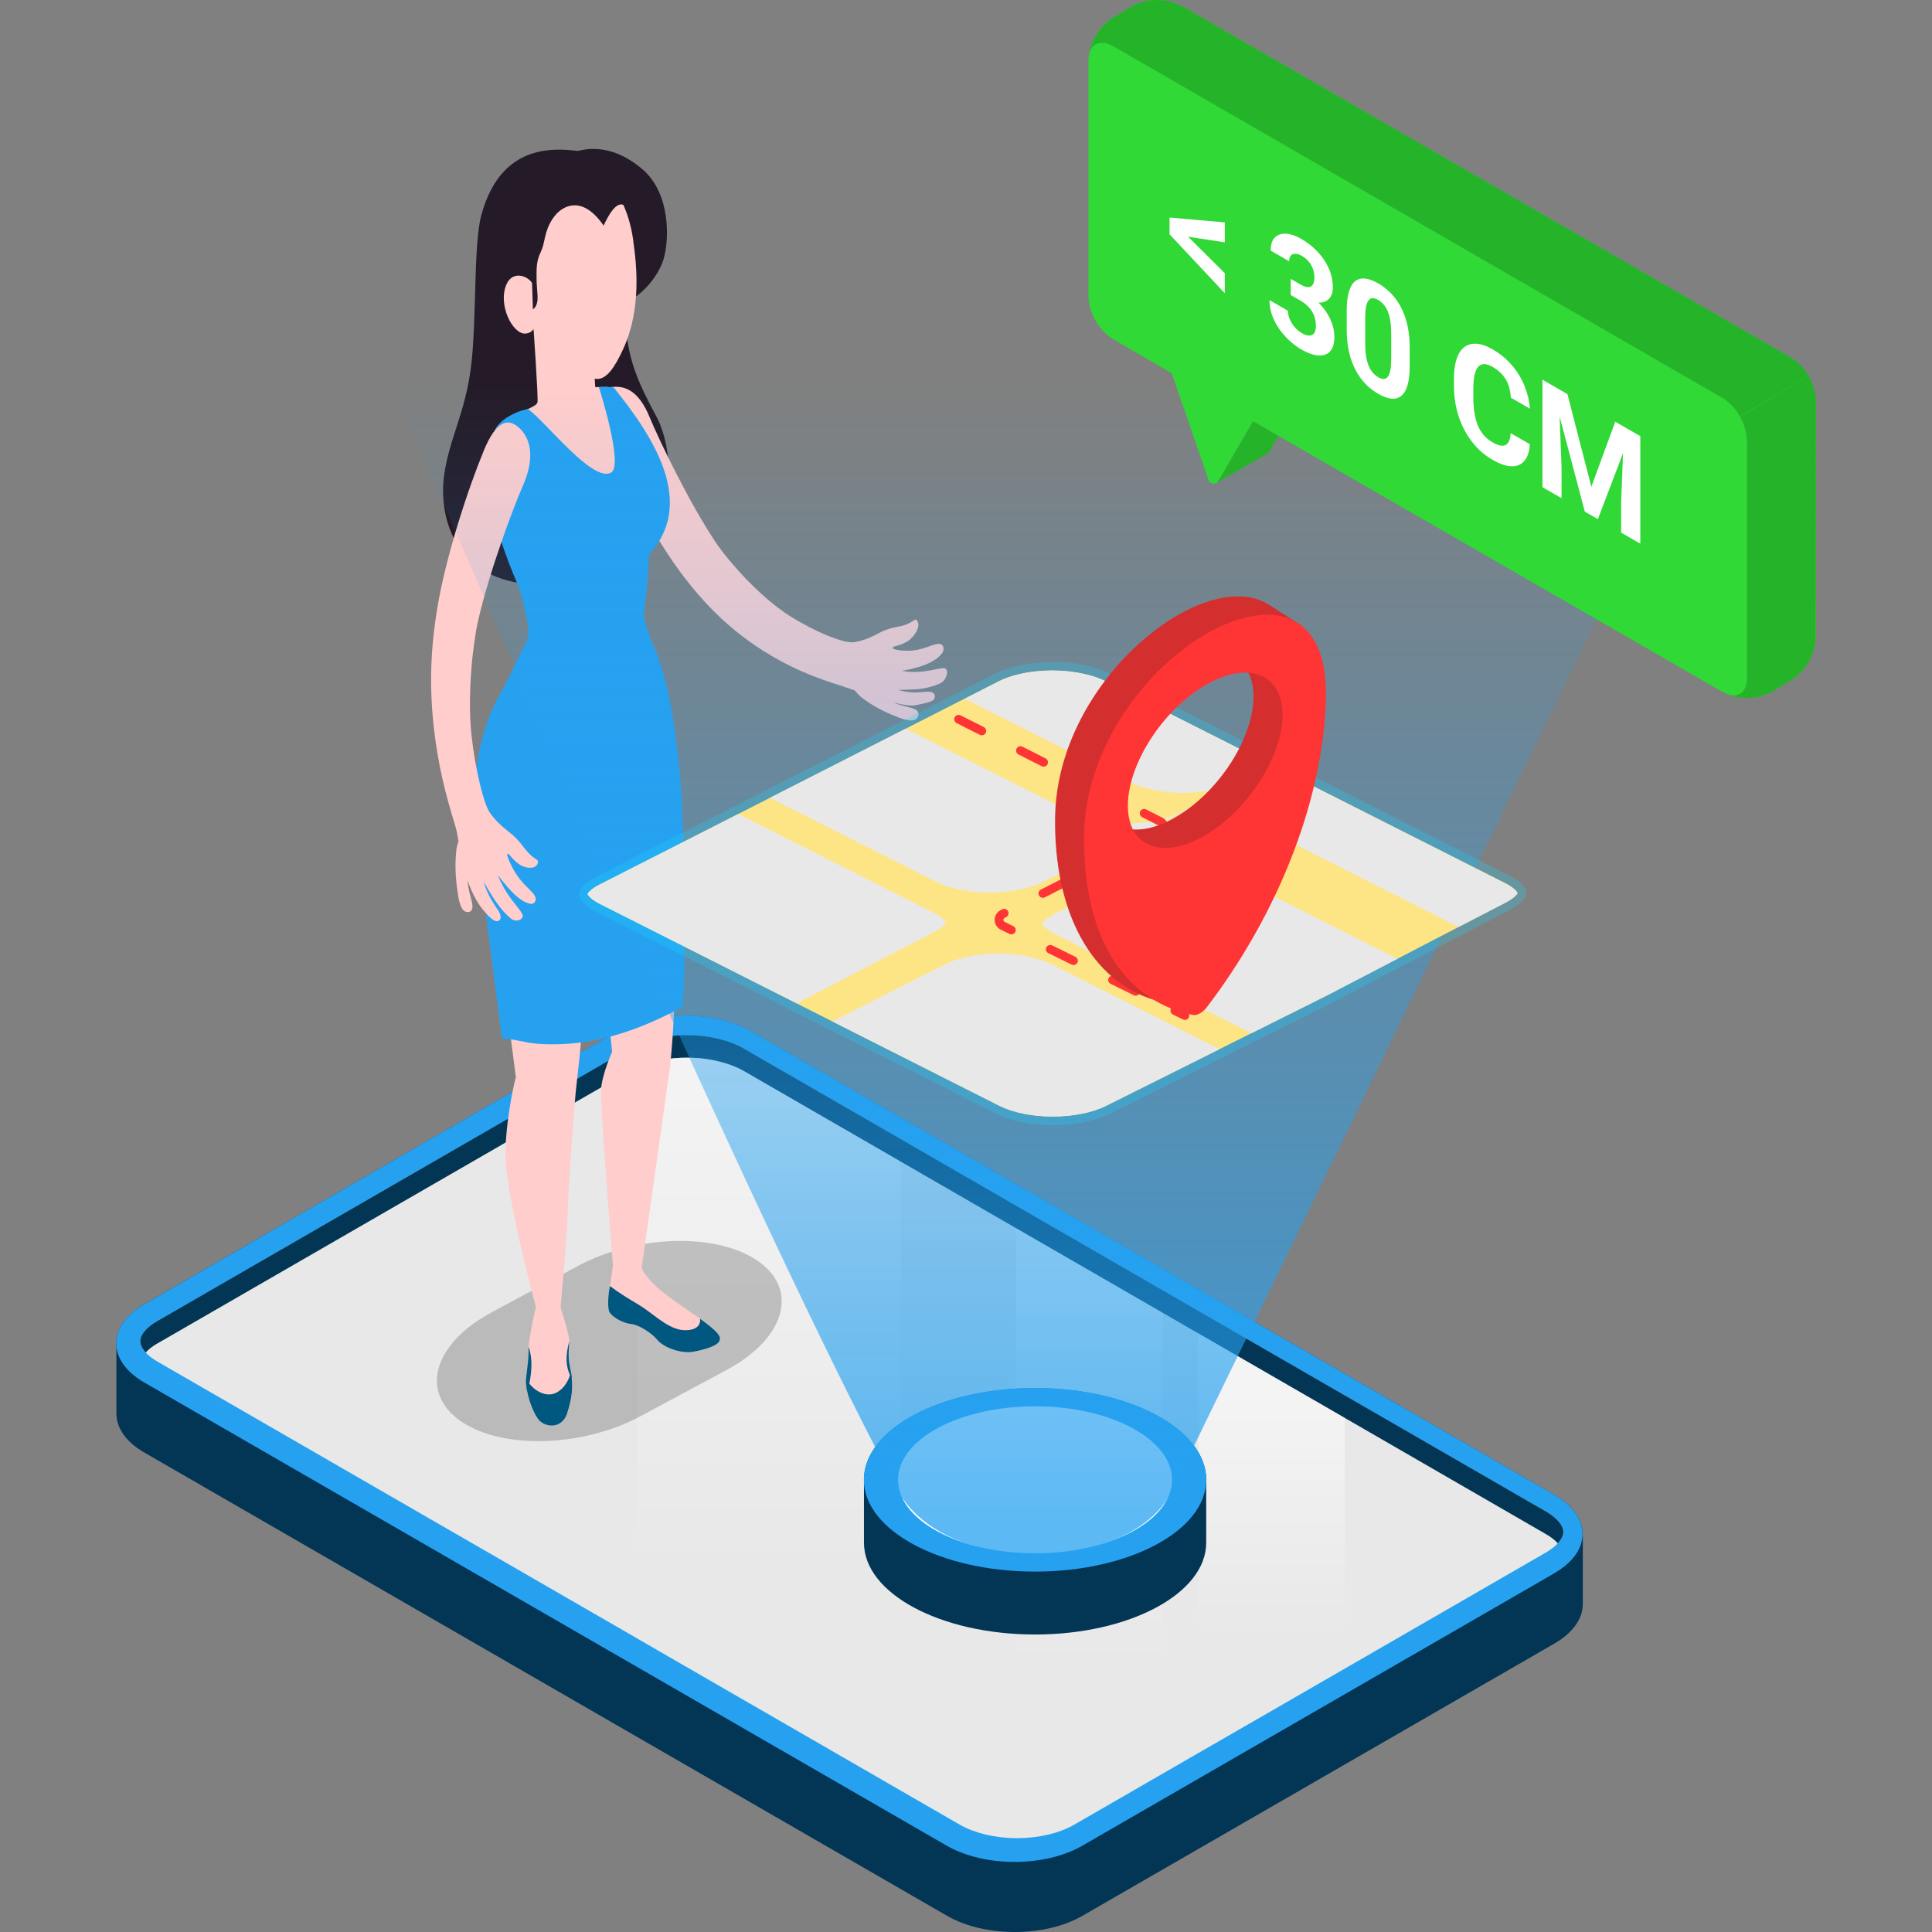 <?xml version="1.0" encoding="UTF-8"?>
<svg xmlns="http://www.w3.org/2000/svg" width="230" height="230" viewBox="0 0 230 230" fill="none">
  <rect x="0" y="0" width="230" height="230" fill="#808080" stroke="none"/>
  <path d="M188.428 182.621V190.964C188.428 192.654 187.312 194.332 185.091 195.636L128.871 228.068C124.408 230.644 117.202 230.644 112.739 228.068C112.707 228.047 17.204 172.933 17.204 172.933C14.962 171.651 13.857 169.961 13.857 168.282V160.326C13.659 158.511 14.775 156.655 17.173 155.268L73.392 122.836C77.845 120.26 85.083 120.26 89.525 122.836L185.07 177.97C187.291 179.253 188.407 180.932 188.407 182.621H188.428Z" fill="#033555"></path>
  <path d="M185.059 187.283L128.85 219.725C124.398 222.301 117.171 222.301 112.707 219.725L17.173 164.58C12.72 162.005 12.72 157.833 17.173 155.268L73.382 122.825C77.835 120.249 85.062 120.249 89.525 122.825L185.059 177.96C189.512 180.536 189.512 184.707 185.059 187.272V187.283Z" fill="#26A1F0"></path>
  <path d="M186.113 182.381C186.113 183.164 185.341 184.06 184.058 184.811L160.083 198.65L153.941 202.195L153.472 202.466L142.647 208.703L138.403 211.153L127.849 217.243C126.108 218.245 123.636 218.829 121.071 218.829H120.956C118.433 218.808 116.013 218.224 114.292 217.243L107.212 213.156L76.385 195.365L75.854 195.052L67.344 190.14L60.263 186.052L51.055 180.744L18.769 162.109C17.476 161.368 16.714 160.471 16.714 159.689C16.714 158.907 17.476 158.01 18.769 157.27L74.978 124.838C75.728 124.4 76.615 124.045 77.585 123.785C78.857 123.44 80.286 123.253 81.746 123.253C83.206 123.253 84.509 123.42 85.729 123.743C86.772 124.004 87.731 124.379 88.524 124.838L184.058 179.973C185.341 180.723 186.113 181.62 186.113 182.392V182.381Z" fill="#E8E8E8"></path>
  <path d="M186.112 182.382C186.112 182.809 185.883 183.268 185.455 183.727C185.122 183.351 184.642 182.976 184.058 182.642L160.083 168.793L142.647 158.73L138.403 156.279L120.966 146.216L107.222 138.28L88.524 127.487C87.731 127.038 86.782 126.663 85.739 126.402C84.509 126.079 83.153 125.912 81.756 125.912C80.296 125.912 78.877 126.089 77.584 126.444C76.969 126.6 76.385 126.809 75.853 127.049C75.54 127.184 75.248 127.33 74.967 127.487L18.748 159.929C18.153 160.263 17.674 160.638 17.35 161.014C16.933 160.565 16.704 160.096 16.704 159.669C16.704 158.886 17.465 157.99 18.748 157.26L74.967 124.817C75.248 124.661 75.54 124.504 75.853 124.379C76.375 124.139 76.959 123.941 77.584 123.764C78.867 123.42 80.285 123.232 81.756 123.232C83.226 123.232 84.509 123.409 85.739 123.722C86.782 123.983 87.742 124.358 88.524 124.817L107.222 135.6L120.966 143.536L138.403 153.599L142.647 156.05L160.083 166.113L184.058 179.952C185.341 180.703 186.112 181.599 186.112 182.371V182.382Z" fill="#033555"></path>
  <g style="mix-blend-mode:soft-light">
    <path opacity="0.5" d="M107.212 138.29V213.156L76.385 195.365L75.853 195.052V127.059C76.375 126.83 76.959 126.621 77.585 126.454C78.867 126.1 80.286 125.922 81.756 125.922C83.226 125.922 84.509 126.089 85.74 126.412C86.782 126.673 87.742 127.049 88.524 127.497L107.222 138.29H107.212Z" fill="url(#paint0_linear_4260_882)"></path>
    <path opacity="0.5" d="M138.403 156.29V211.164L127.85 217.254C126.108 218.255 123.637 218.839 121.071 218.839H120.957V146.226L138.393 156.29H138.403Z" fill="url(#paint1_linear_4260_882)"></path>
    <path opacity="0.5" d="M160.083 168.793V198.65L153.93 202.195L153.461 202.466L142.647 208.713V158.73L160.083 168.793Z" fill="url(#paint2_linear_4260_882)"></path>
  </g>
  <g style="mix-blend-mode:soft-light" opacity="0.2">
    <path d="M58.552 156.217L68.803 150.711C75.759 146.977 85.364 146.716 90.255 150.137C95.145 153.557 93.477 159.345 86.521 163.079L76.27 168.585C69.314 172.318 59.71 172.579 54.819 169.158C49.928 165.738 51.597 159.95 58.552 156.217Z" fill="black"></path>
  </g>
  <path d="M85.635 159.658C85.343 160.263 83.82 160.68 82.496 160.93C81.151 161.16 79.013 160.482 78.189 159.439C77.616 158.74 76.062 157.698 75.102 157.614C74.122 157.531 72.641 156.676 72.485 156.029C72.318 155.372 72.422 154.037 72.589 153.224C72.6 153.193 72.6 153.14 72.621 153.109C72.756 152.327 72.996 150.429 72.996 150.429L76.385 150.971C77.365 152.932 79.597 154.402 82.527 156.425C82.819 156.624 83.091 156.811 83.341 156.999C85.541 158.574 85.896 159.137 85.635 159.658Z" fill="#FFCDCC"></path>
  <path d="M85.635 159.658C85.343 160.263 83.82 160.68 82.496 160.931C81.151 161.16 79.013 160.482 78.189 159.439C77.616 158.741 76.062 157.698 75.102 157.614C74.122 157.531 72.641 156.676 72.485 156.029C72.318 155.372 72.422 154.037 72.589 153.224C72.6 153.193 72.6 153.141 72.621 153.109C73.716 153.933 74.831 154.611 76.041 155.33C77.616 156.269 79.086 157.833 80.828 158.271C81.61 158.469 83.497 158.438 83.341 156.999C85.541 158.574 85.896 159.137 85.635 159.658Z" fill="#005780"></path>
  <path d="M67.52 168.262C66.853 170.201 64.778 169.961 64.027 168.887C63.526 168.168 63.015 166.916 62.765 165.665C62.671 165.154 62.609 164.664 62.63 164.205C62.63 164.059 62.64 163.923 62.661 163.777C62.817 162.432 62.953 161.629 62.922 160.336C62.911 159.981 63.526 156.415 63.808 155.633H66.738C66.738 155.633 67.823 159.085 67.781 159.658C67.729 160.565 67.604 161.598 67.875 162.787C67.917 162.985 67.958 163.193 67.99 163.381C68.031 163.621 68.073 163.861 68.084 164.08C68.24 165.477 68.031 166.781 67.531 168.262H67.52Z" fill="#FFCDCC"></path>
  <path d="M67.521 168.262C66.853 170.201 64.778 169.961 64.027 168.887C63.329 167.886 62.599 165.853 62.62 164.205C62.88 164.58 63.172 164.935 63.527 165.248C64.153 165.78 64.956 166.124 65.748 165.967C66.509 165.801 67.156 165.175 67.542 164.445C67.719 164.122 67.865 163.746 67.969 163.371C68.272 165.05 68.094 166.531 67.51 168.262H67.521Z" fill="#005780"></path>
  <path d="M68.074 164.08C67.24 162.734 67.354 161.201 67.771 159.658C67.719 160.565 67.594 161.598 67.865 162.787C67.907 162.985 67.949 163.193 67.98 163.381C68.022 163.621 68.063 163.861 68.074 164.08Z" fill="#005780"></path>
  <path d="M62.766 165.654C62.672 165.164 62.609 164.674 62.63 164.205C62.63 164.059 62.64 163.923 62.661 163.777C62.818 162.432 62.953 161.629 62.922 160.336C63.058 160.691 63.141 161.076 63.204 161.483C63.36 162.62 63.204 164.257 62.776 165.654H62.766Z" fill="#005780"></path>
  <path d="M63.475 77.159C62.734 78.786 62.119 80.184 60.701 82.686C59.355 85.075 56.78 90.268 57.739 99.163C58.354 104.868 61.41 128.227 61.41 128.227C61.41 128.227 60.377 132.086 60.169 136.83C59.96 141.513 63.871 155.873 63.871 155.873C63.871 155.873 63.986 157.51 65.341 157.468C66.697 157.437 66.718 155.873 66.718 155.873C66.718 155.873 67.437 148.229 67.604 143.765C67.781 139.239 68.355 131.929 68.532 130.083C68.71 128.227 69.168 124.953 69.346 121.25C69.523 117.507 70.42 97.891 70.42 97.891L70.66 101.645C70.66 101.645 70.92 107.662 71.755 114.952C72.579 122.095 72.871 125.224 72.871 125.224C72.871 125.224 71.682 127.82 71.546 129.729C71.421 131.627 72.954 150.429 72.954 150.429C72.954 150.429 73.204 151.931 74.758 152.118C76.343 152.306 76.354 151.19 76.354 151.19C76.354 151.19 79.107 131.627 79.409 129.499C79.712 127.362 79.962 126.298 80.296 119.478C80.64 112.522 80.452 96.942 79.816 91.133C79.169 85.231 77.292 76.482 77.292 76.482C77.292 76.482 74.998 77.952 71.807 78.15C68.616 78.348 63.475 77.159 63.475 77.159Z" fill="#FFCDCC"></path>
  <path d="M70.525 18.25C67.406 17.728 59.846 16.112 57.291 25.654C56.342 29.22 56.77 38.199 56.06 43.757C55.362 49.243 53.432 52.319 52.859 56.688C52.285 61.016 53.714 68.17 61.921 69.421C70.097 70.673 76.344 67.096 78.252 63.822C80.181 60.526 80.202 53.435 78.137 49.576C76.052 45.687 74.466 42.495 74.466 37.333L70.525 18.25Z" fill="#251B28"></path>
  <path d="M108.004 74.302C107.035 74.698 106.096 74.605 104.761 75.303C103.593 75.918 102.821 76.263 101.664 76.45C100.506 76.638 97.055 75.241 94.03 73.332C90.433 71.069 86.616 66.7 85.156 64.499C81.986 59.723 78.45 52.361 77.335 49.66C75.989 46.385 74.29 45.853 72.683 46.093C70.796 46.375 70.003 47.804 71.995 52.194C73.966 56.542 77.918 64.186 81.61 68.921C83.383 71.194 86.261 74.573 90.86 77.472C94.051 79.485 96.846 80.622 100.308 81.696C101.257 81.988 107.358 84.282 108.912 83.969C110.476 83.656 111.175 83.5 111.268 83.093C111.394 82.582 111.06 82.29 110.34 82.342C109.621 82.384 108.421 82.613 106.93 82.123C106.93 82.123 108.515 82.123 109.464 82.019C110.413 81.915 111.331 81.633 111.957 81.341C112.728 80.976 113.073 79.527 112.343 79.547C111.602 79.568 111.039 79.829 109.621 79.965C108.338 80.079 107.379 79.86 107.379 79.86C107.379 79.86 108.912 79.621 110.173 79.12C111.435 78.619 111.884 78.098 112.165 77.743C112.447 77.378 112.426 76.482 111.519 76.669C110.695 76.826 109.704 77.462 108.109 77.472C106.951 77.472 106.138 77.284 106.294 77.076C106.451 76.857 107.128 76.919 108.046 76.336C108.922 75.783 109.537 74.615 109.266 74.052C108.995 73.478 108.943 73.895 107.984 74.302H108.004Z" fill="#FFCDCC"></path>
  <path d="M66.895 18.813C66.895 18.813 71.192 15.643 76.479 20.148C79.816 22.994 79.712 28.48 78.992 30.858C78.283 33.235 75.665 36.072 73.413 36.259C71.16 36.437 66.895 18.813 66.895 18.813Z" fill="#251B28"></path>
  <path d="M63.517 39.127C63.517 39.127 64.091 47.303 63.986 47.898C63.882 48.492 61.525 49.066 60.879 49.764C60.232 50.463 64.528 58.524 66.614 59.702C68.7 60.881 75.04 57.867 75.457 53.842C75.833 50.098 73.539 47.167 72.652 46.135C72.068 45.979 71.119 46.125 70.859 46.072L70.608 42.12C67.73 40.952 63.527 39.117 63.527 39.117L63.517 39.127Z" fill="#FFCDCC"></path>
  <path d="M62.818 75.887C62.724 76.304 62.546 76.721 62.307 77.159C61.431 78.786 60.711 80.496 59.804 82.102C58.771 83.938 55.643 89.486 56.696 99.288C57.134 103.345 58.834 116.506 59.752 123.659C61.107 123.639 62.557 124.15 63.933 124.254C65.435 124.369 66.937 124.337 68.428 124.191C72.86 123.732 77.376 122.033 81.307 119.801C81.307 119.707 81.307 119.624 81.317 119.53C81.651 112.553 81.474 96.869 80.827 91.008C80.316 86.399 79.701 81.518 77.939 77.212C77.657 76.534 77.365 75.877 77.146 75.178C76.948 74.563 76.552 73.551 76.656 72.884C76.656 72.884 77.23 68.89 77.24 66.053C82.85 59.921 77.97 52.215 73.058 46.124C72.579 46.031 71.755 46.051 71.296 46.093C71.296 46.093 74.278 55.395 72.756 56.261C70.545 57.512 64.955 50.16 62.849 48.69C61.076 49.034 59.084 50.254 58.834 51.485C58.552 52.924 58.062 59.619 59.731 64.635C60.283 66.303 60.92 67.93 61.608 69.536C62.213 70.923 62.453 72.487 62.776 73.968C62.932 74.698 62.943 75.303 62.797 75.897L62.818 75.887Z" fill="#26A1F0"></path>
  <path d="M75.405 28.761C74.696 23.276 71.599 19.094 67.25 19.428C62.63 19.782 59.241 24.997 59.679 30.972C59.929 34.434 61.431 37.344 63.506 39.127C63.506 39.127 63.934 41.035 64.216 41.442C65.769 43.684 69.763 45.092 71.077 45.113C72.214 45.134 73.174 43.778 74.206 41.515C76.385 36.77 75.781 31.441 75.395 28.761H75.405Z" fill="#FFCDCC"></path>
  <path d="M75.05 25.164C73.038 19.887 69.096 18.031 65.352 19C62.14 19.835 59.752 22.994 59.001 27.124C58.021 32.474 59.877 37.188 62.828 39.732C62.724 39.357 60.315 34.977 62.641 33.986C62.693 34.414 62.776 35.978 62.933 36.968C62.933 36.968 64.08 37.073 63.996 35.217C63.975 34.716 63.882 33.861 63.882 33.444C63.871 32.078 63.809 31.16 64.382 29.982C64.632 29.471 64.737 28.897 64.883 28.24C65.237 26.624 66.103 25.226 67.323 24.684C68.481 24.173 70.087 24.298 71.859 26.853C73.57 23.172 74.446 24.392 75.05 25.164Z" fill="#251B28"></path>
  <path d="M63.517 39.127C63.517 39.127 63.329 39.659 62.536 39.711C61.045 39.816 59.189 36.239 60.326 33.788C61.035 32.245 62.766 32.776 63.339 33.694L63.517 39.127Z" fill="#FFCDCC"></path>
  <path d="M63.506 106.401C64.111 107.172 63.548 107.683 63.172 107.6C62.797 107.527 62.223 107.381 61.233 106.453C60.294 105.566 59.387 104.336 59.272 104.179C59.303 104.294 59.679 105.264 60.409 106.38C61.264 107.652 61.733 108.048 62.14 108.747C62.547 109.425 61.452 109.894 60.805 109.341C60.273 108.903 59.606 108.184 59.022 107.329C58.48 106.536 57.677 105.139 57.583 104.982C58.073 106.672 58.865 107.683 59.283 108.34C59.71 109.008 59.71 109.477 59.314 109.644C58.991 109.769 58.448 109.487 57.395 108.173C56.738 107.35 56.123 106.14 55.664 104.826C55.706 105.379 55.8 105.921 55.935 106.442C56.008 106.734 56.102 107.037 56.164 107.329C56.237 107.631 56.321 108.069 56.133 108.371C55.935 108.653 55.497 108.622 55.257 108.444C55.069 108.298 54.955 108.08 54.861 107.861C54.684 107.423 54.59 106.953 54.517 106.484C54.517 106.432 54.506 106.38 54.496 106.328C54.235 104.638 54.131 102.907 54.329 101.186C54.371 100.811 54.475 100.477 54.579 100.144C54.465 99.434 54.371 98.903 54.194 98.308C52.963 94.314 52.129 90.925 51.649 86.639C50.94 80.424 51.534 75.658 52.025 72.602C53.046 66.231 55.8 57.982 57.604 53.623C59.043 50.119 60.513 49.576 61.983 51.109C63.287 52.475 63.61 54.749 62.234 57.867C61.087 60.453 58.261 68.045 56.926 73.843C56.31 76.513 55.601 82.728 56.133 87.556C56.582 91.592 57.583 95.743 58.334 96.775C59.084 97.808 59.731 98.36 60.753 99.174C61.91 100.071 62.369 101.04 63.131 101.76C63.902 102.469 64.194 102.292 63.975 102.865C63.767 103.418 62.703 103.47 61.869 102.928C61.014 102.365 60.68 101.676 60.451 101.645C60.232 101.593 60.555 102.49 61.181 103.606C62.046 105.128 62.974 105.744 63.527 106.432L63.506 106.401Z" fill="#FFCDCC"></path>
  <path d="M106.982 85.419C107.399 85.575 107.837 85.711 108.275 85.763C108.494 85.784 108.734 85.784 108.943 85.669C109.214 85.533 109.443 85.137 109.308 84.814C109.172 84.48 108.765 84.355 108.484 84.272C108.202 84.199 107.931 84.136 107.649 84.063C106.721 83.813 105.772 83.437 104.99 82.812C104.062 82.061 102.957 81.591 101.82 81.435C101.695 81.414 101.528 81.425 101.465 81.56C101.392 81.706 101.497 81.873 101.591 81.988C101.903 82.374 102.185 82.728 102.571 83.031C103.885 84.053 105.345 84.783 106.857 85.367C106.899 85.387 106.951 85.398 106.992 85.419H106.982Z" fill="#FFCDCC"></path>
  <path d="M143.596 176.166V183.654C143.596 189.692 134.471 194.583 123.219 194.583C111.967 194.583 102.853 189.692 102.853 183.654V176.166C102.853 170.139 111.967 165.248 123.219 165.248C134.471 165.248 143.596 170.139 143.596 176.166Z" fill="#033555"></path>
  <path d="M123.219 187.095C134.473 187.095 143.596 182.202 143.596 176.166C143.596 170.13 134.473 165.237 123.219 165.237C111.965 165.237 102.842 170.13 102.842 176.166C102.842 182.202 111.965 187.095 123.219 187.095Z" fill="#26A1F0"></path>
  <g style="mix-blend-mode:soft-light">
    <path d="M123.219 184.916C132.227 184.916 139.529 180.998 139.529 176.166C139.529 171.334 132.227 167.417 123.219 167.417C114.211 167.417 106.909 171.334 106.909 176.166C106.909 180.998 114.211 184.916 123.219 184.916Z" fill="#FFFEFF"></path>
  </g>
  <path opacity="0.75" d="M206.031 40.994C206.031 40.994 159.572 136.309 139.529 177.491C137.673 181.307 132.219 184.978 123.219 184.978C114.219 184.978 108.932 181.245 106.919 177.491C87.241 140.835 44.6 40.994 44.6 40.994H206.031Z" fill="url(#paint3_linear_4260_882)"></path>
  <path opacity="0.25" d="M181.701 106.296C181.701 106.964 180.929 107.756 179.646 108.392L158.206 119.54L157.736 119.78L132.124 132.586C130.383 133.462 127.911 133.963 125.346 133.963C122.781 133.963 120.319 133.462 118.568 132.586L70.993 108.549C69.711 107.913 68.939 107.12 68.939 106.453C68.939 105.785 69.7 104.993 70.993 104.357L118.515 80.173C119.266 79.798 120.153 79.495 121.122 79.266C122.405 78.963 123.834 78.797 125.294 78.797C126.754 78.797 128.047 78.943 129.277 79.214C130.331 79.443 131.28 79.766 132.072 80.163L179.657 104.2C180.94 104.847 181.711 105.629 181.711 106.296H181.701Z" fill="#19D9FF"></path>
  <path d="M180.668 106.317C180.647 106.39 180.335 106.891 179.177 107.485L173.64 110.353L166.361 114.138L157.715 118.633L148.987 122.992L145.17 124.901L131.645 131.658C130.039 132.461 127.734 132.92 125.325 132.92C122.916 132.92 120.622 132.461 119.005 131.658L99.098 121.605L94.832 119.446L71.431 107.621C70.274 107.047 69.961 106.536 69.94 106.421C69.961 106.348 70.274 105.848 71.431 105.274L87.866 96.911L91.652 94.982L107.805 86.754L114.824 83.177L118.953 81.07C119.621 80.736 120.434 80.465 121.32 80.257C122.541 79.965 123.896 79.819 125.262 79.819C126.545 79.819 127.838 79.954 129.006 80.215C129.986 80.424 130.842 80.726 131.572 81.081L151.302 91.04L151.552 91.165L151.636 91.207L155.88 93.355L179.156 105.118C180.303 105.691 180.627 106.202 180.647 106.307L180.668 106.317Z" fill="#FDE586"></path>
  <path d="M112.592 109.842C112.571 109.904 112.258 110.415 111.111 110.999L94.853 119.446L71.452 107.621C70.295 107.047 69.982 106.536 69.961 106.421C69.982 106.348 70.295 105.848 71.452 105.274L87.887 96.911L111.111 108.643C112.269 109.216 112.582 109.727 112.602 109.842H112.592Z" fill="#E8E8E8"></path>
  <path d="M134.544 93.125L114.855 83.187L118.985 81.08C119.652 80.747 120.465 80.475 121.352 80.267C122.572 79.975 123.928 79.829 125.294 79.829C126.576 79.829 127.87 79.965 129.038 80.225C130.018 80.434 130.873 80.736 131.603 81.091L151.333 91.05L147.183 93.125C145.577 93.928 143.272 94.387 140.863 94.387C138.454 94.387 136.16 93.928 134.544 93.125Z" fill="#E8E8E8"></path>
  <path d="M151.657 91.217L150.207 91.968L124.137 105.003C122.531 105.796 120.226 106.265 117.817 106.265C115.408 106.265 113.114 105.796 111.497 105.003L91.663 94.981L107.816 86.753L127.693 96.785C129.299 97.588 131.603 98.047 134.012 98.047C136.421 98.047 138.715 97.588 140.332 96.785L151.563 91.165L151.647 91.206L151.657 91.217Z" fill="#E8E8E8"></path>
  <path d="M145.181 124.9L131.655 131.658C130.049 132.461 127.745 132.92 125.336 132.92C122.927 132.92 120.633 132.461 119.016 131.658L99.108 121.605L112.53 114.785C113.197 114.451 114 114.18 114.897 113.971C116.117 113.679 117.473 113.523 118.828 113.523C120.122 113.523 121.415 113.659 122.583 113.93C123.563 114.138 124.418 114.43 125.148 114.785L145.181 124.9Z" fill="#E8E8E8"></path>
  <path d="M180.668 106.317C180.648 106.39 180.335 106.891 179.177 107.485L173.64 110.353L150.301 98.558C149.144 97.985 148.831 97.474 148.81 97.369C148.831 97.317 149.008 97.004 149.571 96.629L142.96 99.987C141.812 100.55 141.5 101.071 141.479 101.144C141.5 101.249 141.812 101.749 142.97 102.333L166.35 114.149L157.705 118.643L148.977 123.002L125.534 111.156C124.376 110.582 124.063 110.071 124.042 109.967C124.063 109.894 124.376 109.383 125.534 108.809L150.27 96.222L155.88 93.375L179.156 105.139C180.303 105.712 180.627 106.223 180.648 106.327L180.668 106.317Z" fill="#E8E8E8"></path>
  <path d="M141.051 121.417C140.978 121.417 140.895 121.396 140.822 121.365L139.623 120.771C139.372 120.646 139.258 120.333 139.393 120.082C139.518 119.832 139.831 119.728 140.082 119.853L141.281 120.447C141.541 120.573 141.646 120.885 141.521 121.136C141.427 121.313 141.249 121.428 141.062 121.428L141.051 121.417ZM135.222 118.539C135.149 118.539 135.065 118.518 134.992 118.487L132.219 117.121C131.958 116.996 131.854 116.683 131.979 116.433C132.104 116.182 132.417 116.078 132.667 116.193L135.441 117.559C135.702 117.684 135.806 117.997 135.681 118.247C135.587 118.424 135.41 118.539 135.222 118.539ZM127.807 114.889C127.734 114.889 127.651 114.868 127.578 114.837L124.804 113.471C124.543 113.346 124.439 113.033 124.564 112.783C124.689 112.532 125.002 112.428 125.252 112.543L128.026 113.909C128.277 114.034 128.391 114.347 128.266 114.597C128.172 114.774 127.995 114.889 127.807 114.889ZM120.403 111.239C120.33 111.239 120.247 111.218 120.174 111.187L119.141 110.676C118.693 110.457 118.411 110.009 118.411 109.508C118.411 109.008 118.683 108.57 119.121 108.351L119.308 108.257C119.559 108.121 119.871 108.225 120.007 108.476C120.132 108.726 120.038 109.039 119.788 109.174L119.6 109.268C119.465 109.331 119.454 109.456 119.454 109.508C119.454 109.56 119.465 109.685 119.6 109.748L120.633 110.259C120.893 110.384 120.998 110.697 120.872 110.947C120.779 111.124 120.601 111.239 120.414 111.239H120.403ZM124.147 106.88C123.959 106.88 123.782 106.776 123.688 106.599C123.563 106.348 123.657 106.035 123.918 105.9L126.671 104.492C126.921 104.367 127.234 104.461 127.369 104.721C127.494 104.972 127.401 105.285 127.14 105.42L124.387 106.828C124.314 106.87 124.23 106.88 124.157 106.88H124.147ZM131.499 103.116C131.311 103.116 131.134 103.011 131.04 102.834C130.915 102.584 131.009 102.271 131.27 102.135L134.023 100.727C134.273 100.602 134.586 100.696 134.721 100.957C134.846 101.207 134.753 101.52 134.492 101.656L131.739 103.063C131.666 103.105 131.582 103.116 131.509 103.116H131.499ZM138.569 99.09C138.569 99.09 138.538 99.09 138.517 99.09C138.236 99.069 138.027 98.809 138.048 98.527C138.048 98.454 138.038 98.339 137.902 98.266L135.973 97.286C135.722 97.161 135.618 96.848 135.743 96.587C135.868 96.337 136.181 96.233 136.442 96.358L138.371 97.338C138.809 97.557 139.08 98.006 139.08 98.496C139.08 98.506 139.08 98.59 139.08 98.611C139.06 98.882 138.83 99.08 138.569 99.08V99.09ZM131.603 95.002C131.52 95.002 131.447 94.981 131.374 94.95L128.61 93.553C128.36 93.428 128.256 93.115 128.381 92.854C128.506 92.604 128.819 92.499 129.08 92.625L131.843 94.022C132.093 94.147 132.198 94.46 132.073 94.721C131.979 94.898 131.801 95.002 131.614 95.002H131.603ZM124.241 91.269C124.157 91.269 124.084 91.248 124.011 91.217L121.248 89.819C120.998 89.694 120.893 89.381 121.018 89.121C121.144 88.87 121.456 88.766 121.717 88.891L124.481 90.289C124.731 90.414 124.835 90.727 124.71 90.987C124.616 91.165 124.439 91.269 124.251 91.269H124.241ZM116.878 87.535C116.795 87.535 116.722 87.515 116.649 87.483L113.885 86.086C113.635 85.961 113.531 85.648 113.656 85.387C113.781 85.137 114.094 85.033 114.355 85.158L117.118 86.555C117.369 86.68 117.473 86.993 117.348 87.254C117.254 87.431 117.077 87.535 116.889 87.535H116.878Z" fill="#FF3535"></path>
  <path d="M154.139 84.803C154.212 84.209 154.264 83.625 154.306 83.031C154.316 82.812 154.337 82.593 154.347 82.384L154.139 84.803Z" fill="white" stroke="black" stroke-miterlimit="10"></path>
  <path d="M151.156 72.06C150.749 71.789 150.311 71.57 149.853 71.403C141.781 68.493 125.773 81.644 125.607 97.38C125.596 98.016 125.607 98.631 125.627 99.257C126.034 110.603 131.228 117.851 138.642 119.342C139.122 119.436 139.601 120.385 141.249 120.635C148.507 111.125 152.856 96.347 154.139 84.866V84.782L154.347 82.363L155.004 74.521L151.156 72.039V72.06ZM139.831 97.359C134.752 100.237 130.717 98.527 130.821 93.532C130.925 88.537 135.117 82.155 140.206 79.276C145.306 76.398 149.331 78.108 149.227 83.103C149.123 88.088 144.93 94.47 139.831 97.349V97.359Z" fill="#D52E2E"></path>
  <path d="M129.058 99.57C129.048 100.206 129.058 100.821 129.079 101.457C129.486 112.803 134.627 119.342 142.031 120.833C142.511 120.927 143.199 120.531 143.679 119.895C151.333 109.863 156.86 97.265 157.747 85.21C157.788 84.543 157.83 83.896 157.841 83.26C158.498 61.725 129.277 78.275 129.048 99.57H129.058ZM143.283 99.549C138.204 102.427 134.168 100.717 134.272 95.732C134.377 90.727 138.579 84.355 143.658 81.477C148.747 78.588 152.783 80.298 152.679 85.304C152.574 90.289 148.372 96.671 143.283 99.549Z" fill="#FF3535"></path>
  <path d="M150.807 54.052C150.93 54 151.033 53.911 151.104 53.797L152.222 51.873L149.193 50.118L145.019 57.293C144.967 57.38 144.895 57.453 144.807 57.505L150.807 54.052Z" fill="#25B32A"></path>
  <path d="M129.581 7.101C129.639 6.097 129.933 5.122 130.44 4.254C130.946 3.386 131.651 2.65 132.496 2.106L134.859 0.691C135.759 0.237 136.752 0 137.76 0C138.767 0 139.761 0.237 140.661 0.691L213.239 42.604C214.088 43.151 214.794 43.892 215.301 44.765C215.807 45.639 216.1 46.62 216.154 47.628V75.929C216.099 76.939 215.806 77.921 215.299 78.797C214.793 79.672 214.086 80.415 213.239 80.966L210.876 82.382C209.976 82.835 208.982 83.072 207.975 83.072C206.967 83.072 205.974 82.835 205.074 82.382L149.165 50.147L145.019 57.293C144.96 57.397 144.87 57.482 144.763 57.538C144.657 57.593 144.535 57.616 144.416 57.604C144.296 57.592 144.183 57.545 144.088 57.47C143.995 57.395 143.924 57.294 143.887 57.179L139.5 44.444L132.496 40.369C131.647 39.818 130.942 39.074 130.436 38.199C129.929 37.324 129.636 36.341 129.581 35.331V7.101Z" fill="#30D935"></path>
  <path d="M216.152 75.944C216.097 76.954 215.804 77.936 215.298 78.812C214.791 79.687 214.085 80.431 213.237 80.982L210.874 82.397C210.055 82.807 209.161 83.04 208.246 83.082C207.332 83.123 206.42 82.972 205.568 82.637C206.983 83.147 207.973 82.382 207.973 80.727V52.426C207.932 51.426 207.641 50.453 207.124 49.596L215.317 44.77C215.835 45.627 216.127 46.6 216.167 47.6L216.152 75.944Z" fill="#25B32A"></path>
  <path d="M129.68 6.351C130.019 5.12 131.095 4.723 132.51 5.488L205.074 47.387C205.934 47.919 206.64 48.665 207.126 49.552L215.319 44.77C214.833 43.882 214.127 43.136 213.267 42.605L140.661 0.691C139.761 0.237 138.767 0 137.76 0C136.752 0 135.759 0.237 134.859 0.691L132.482 2.106C131.751 2.586 131.126 3.211 130.645 3.941C130.164 4.67 129.835 5.49 129.68 6.351Z" fill="#25B32A"></path>
  <path d="M140.967 27.707L145.808 32.523V34.905L139.232 27.891V26.204L140.967 27.707ZM145.808 28.849L140.96 28.107L139.232 27.584V25.896L145.808 26.476V28.849ZM153.656 33.196L154.828 33.872C155.203 34.089 155.513 34.195 155.756 34.189C156 34.177 156.18 34.07 156.297 33.868C156.419 33.663 156.48 33.379 156.48 33.016C156.48 32.687 156.424 32.365 156.312 32.049C156.206 31.729 156.041 31.435 155.817 31.165C155.594 30.89 155.312 30.654 154.973 30.458C154.704 30.303 154.455 30.221 154.227 30.212C153.998 30.203 153.816 30.27 153.679 30.414C153.542 30.558 153.473 30.787 153.473 31.104L151.273 29.834C151.273 29.131 151.436 28.612 151.76 28.278C152.09 27.947 152.532 27.795 153.085 27.821C153.638 27.848 154.247 28.053 154.912 28.436C155.663 28.87 156.32 29.39 156.883 29.996C157.446 30.597 157.885 31.258 158.2 31.978C158.514 32.699 158.672 33.458 158.672 34.255C158.672 34.659 158.591 35.005 158.428 35.292C158.266 35.573 158.032 35.778 157.728 35.907C157.428 36.033 157.063 36.062 156.632 35.995C156.201 35.922 155.716 35.73 155.178 35.419L153.656 34.54V33.196ZM153.656 35.12V33.811L155.178 34.69C155.782 35.038 156.312 35.424 156.769 35.846C157.226 36.267 157.609 36.717 157.918 37.195C158.228 37.666 158.461 38.15 158.618 38.645C158.776 39.134 158.854 39.622 158.854 40.108C158.854 40.706 158.755 41.182 158.558 41.536C158.36 41.885 158.081 42.117 157.72 42.231C157.365 42.348 156.949 42.354 156.472 42.248C155.995 42.137 155.475 41.919 154.912 41.594C154.445 41.324 153.986 40.986 153.534 40.578C153.087 40.168 152.681 39.708 152.316 39.199C151.956 38.686 151.667 38.138 151.448 37.555C151.235 36.969 151.129 36.36 151.129 35.727L153.328 36.997C153.328 37.325 153.399 37.659 153.542 37.999C153.684 38.339 153.879 38.654 154.128 38.944C154.381 39.237 154.663 39.472 154.973 39.651C155.323 39.853 155.622 39.953 155.871 39.95C156.124 39.944 156.317 39.845 156.449 39.651C156.586 39.455 156.655 39.175 156.655 38.812C156.655 38.343 156.581 37.926 156.434 37.559C156.287 37.187 156.076 36.855 155.802 36.562C155.528 36.269 155.203 36.014 154.828 35.797L153.656 35.12ZM167.821 41.347V43.562C167.821 44.523 167.732 45.301 167.554 45.896C167.377 46.485 167.121 46.905 166.786 47.157C166.456 47.406 166.063 47.504 165.606 47.452C165.149 47.399 164.642 47.211 164.084 46.889C163.637 46.631 163.221 46.327 162.835 45.975C162.45 45.617 162.102 45.209 161.792 44.749C161.488 44.292 161.224 43.785 161.001 43.228C160.783 42.669 160.615 42.056 160.498 41.391C160.382 40.726 160.323 40.007 160.323 39.234V37.019C160.323 36.058 160.412 35.286 160.59 34.703C160.773 34.117 161.029 33.7 161.359 33.45C161.694 33.204 162.089 33.111 162.546 33.169C163.003 33.222 163.51 33.41 164.068 33.732C164.515 33.99 164.928 34.296 165.309 34.65C165.695 35.002 166.042 35.405 166.352 35.859C166.661 36.313 166.925 36.82 167.143 37.379C167.362 37.933 167.529 38.542 167.646 39.207C167.762 39.867 167.821 40.58 167.821 41.347ZM165.621 42.626V39.735C165.621 39.272 165.598 38.854 165.553 38.482C165.512 38.113 165.449 37.783 165.362 37.493C165.276 37.198 165.169 36.937 165.043 36.711C164.916 36.486 164.771 36.291 164.609 36.127C164.446 35.963 164.266 35.824 164.068 35.709C163.82 35.566 163.599 35.494 163.406 35.494C163.218 35.497 163.059 35.583 162.927 35.753C162.795 35.917 162.693 36.181 162.622 36.544C162.556 36.905 162.523 37.372 162.523 37.946V40.838C162.523 41.301 162.543 41.72 162.584 42.095C162.63 42.472 162.696 42.812 162.782 43.114C162.873 43.413 162.98 43.677 163.102 43.905C163.229 44.131 163.373 44.325 163.536 44.49C163.703 44.657 163.886 44.797 164.084 44.911C164.327 45.052 164.543 45.121 164.731 45.118C164.923 45.112 165.086 45.024 165.218 44.854C165.355 44.681 165.456 44.412 165.522 44.046C165.588 43.679 165.621 43.206 165.621 42.626ZM179.847 51.569L182.123 52.883C182.077 53.718 181.872 54.364 181.506 54.821C181.146 55.281 180.641 55.511 179.992 55.511C179.347 55.514 178.571 55.253 177.663 54.729C176.952 54.319 176.315 53.81 175.752 53.204C175.189 52.592 174.707 51.903 174.306 51.139C173.91 50.377 173.608 49.558 173.4 48.682C173.192 47.806 173.088 46.899 173.088 45.962V45.074C173.088 44.137 173.195 43.351 173.408 42.719C173.626 42.083 173.935 41.614 174.336 41.312C174.742 41.014 175.227 40.883 175.79 40.921C176.353 40.959 176.983 41.179 177.678 41.58C178.601 42.114 179.38 42.757 180.015 43.51C180.654 44.266 181.149 45.084 181.499 45.966C181.854 46.851 182.067 47.747 182.138 48.656L179.855 47.337C179.829 46.807 179.74 46.319 179.588 45.874C179.436 45.423 179.205 45.017 178.896 44.657C178.591 44.293 178.185 43.965 177.678 43.672C177.297 43.453 176.965 43.343 176.681 43.343C176.396 43.343 176.158 43.454 175.965 43.677C175.772 43.899 175.628 44.238 175.531 44.692C175.44 45.143 175.394 45.708 175.394 46.388V47.293C175.394 47.955 175.437 48.563 175.524 49.117C175.61 49.665 175.742 50.163 175.919 50.611C176.102 51.056 176.336 51.449 176.62 51.789C176.909 52.126 177.257 52.411 177.663 52.646C178.14 52.921 178.533 53.06 178.842 53.063C179.152 53.066 179.388 52.942 179.55 52.69C179.718 52.441 179.817 52.067 179.847 51.569ZM184.665 45.799L186.599 46.915L189.445 57.954L192.292 50.203L194.225 51.319L190.222 61.804L188.669 60.908L184.665 45.799ZM183.622 45.197L185.548 46.309L185.898 55.669V59.308L183.622 57.994V45.197ZM193.342 50.809L195.276 51.925V64.722L192.992 63.404V59.765L193.342 50.809Z" fill="white"></path>
  <defs>
    <linearGradient id="paint0_linear_4260_882" x1="91.538" y1="126.6" x2="91.538" y2="187.304" gradientUnits="userSpaceOnUse">
      <stop stop-color="white"></stop>
      <stop offset="1" stop-color="white" stop-opacity="0"></stop>
    </linearGradient>
    <linearGradient id="paint1_linear_4260_882" x1="129.685" y1="156.853" x2="129.685" y2="198.368" gradientUnits="userSpaceOnUse">
      <stop stop-color="white"></stop>
      <stop offset="1" stop-color="white" stop-opacity="0"></stop>
    </linearGradient>
    <linearGradient id="paint2_linear_4260_882" x1="151.365" y1="166.791" x2="151.365" y2="194.708" gradientUnits="userSpaceOnUse">
      <stop stop-color="white"></stop>
      <stop offset="1" stop-color="white" stop-opacity="0"></stop>
    </linearGradient>
    <linearGradient id="paint3_linear_4260_882" x1="125.315" y1="182.173" x2="125.315" y2="45.926" gradientUnits="userSpaceOnUse">
      <stop stop-color="#26A1F0"></stop>
      <stop offset="1" stop-color="#26A1F0" stop-opacity="0"></stop>
    </linearGradient>
  </defs>
</svg>
